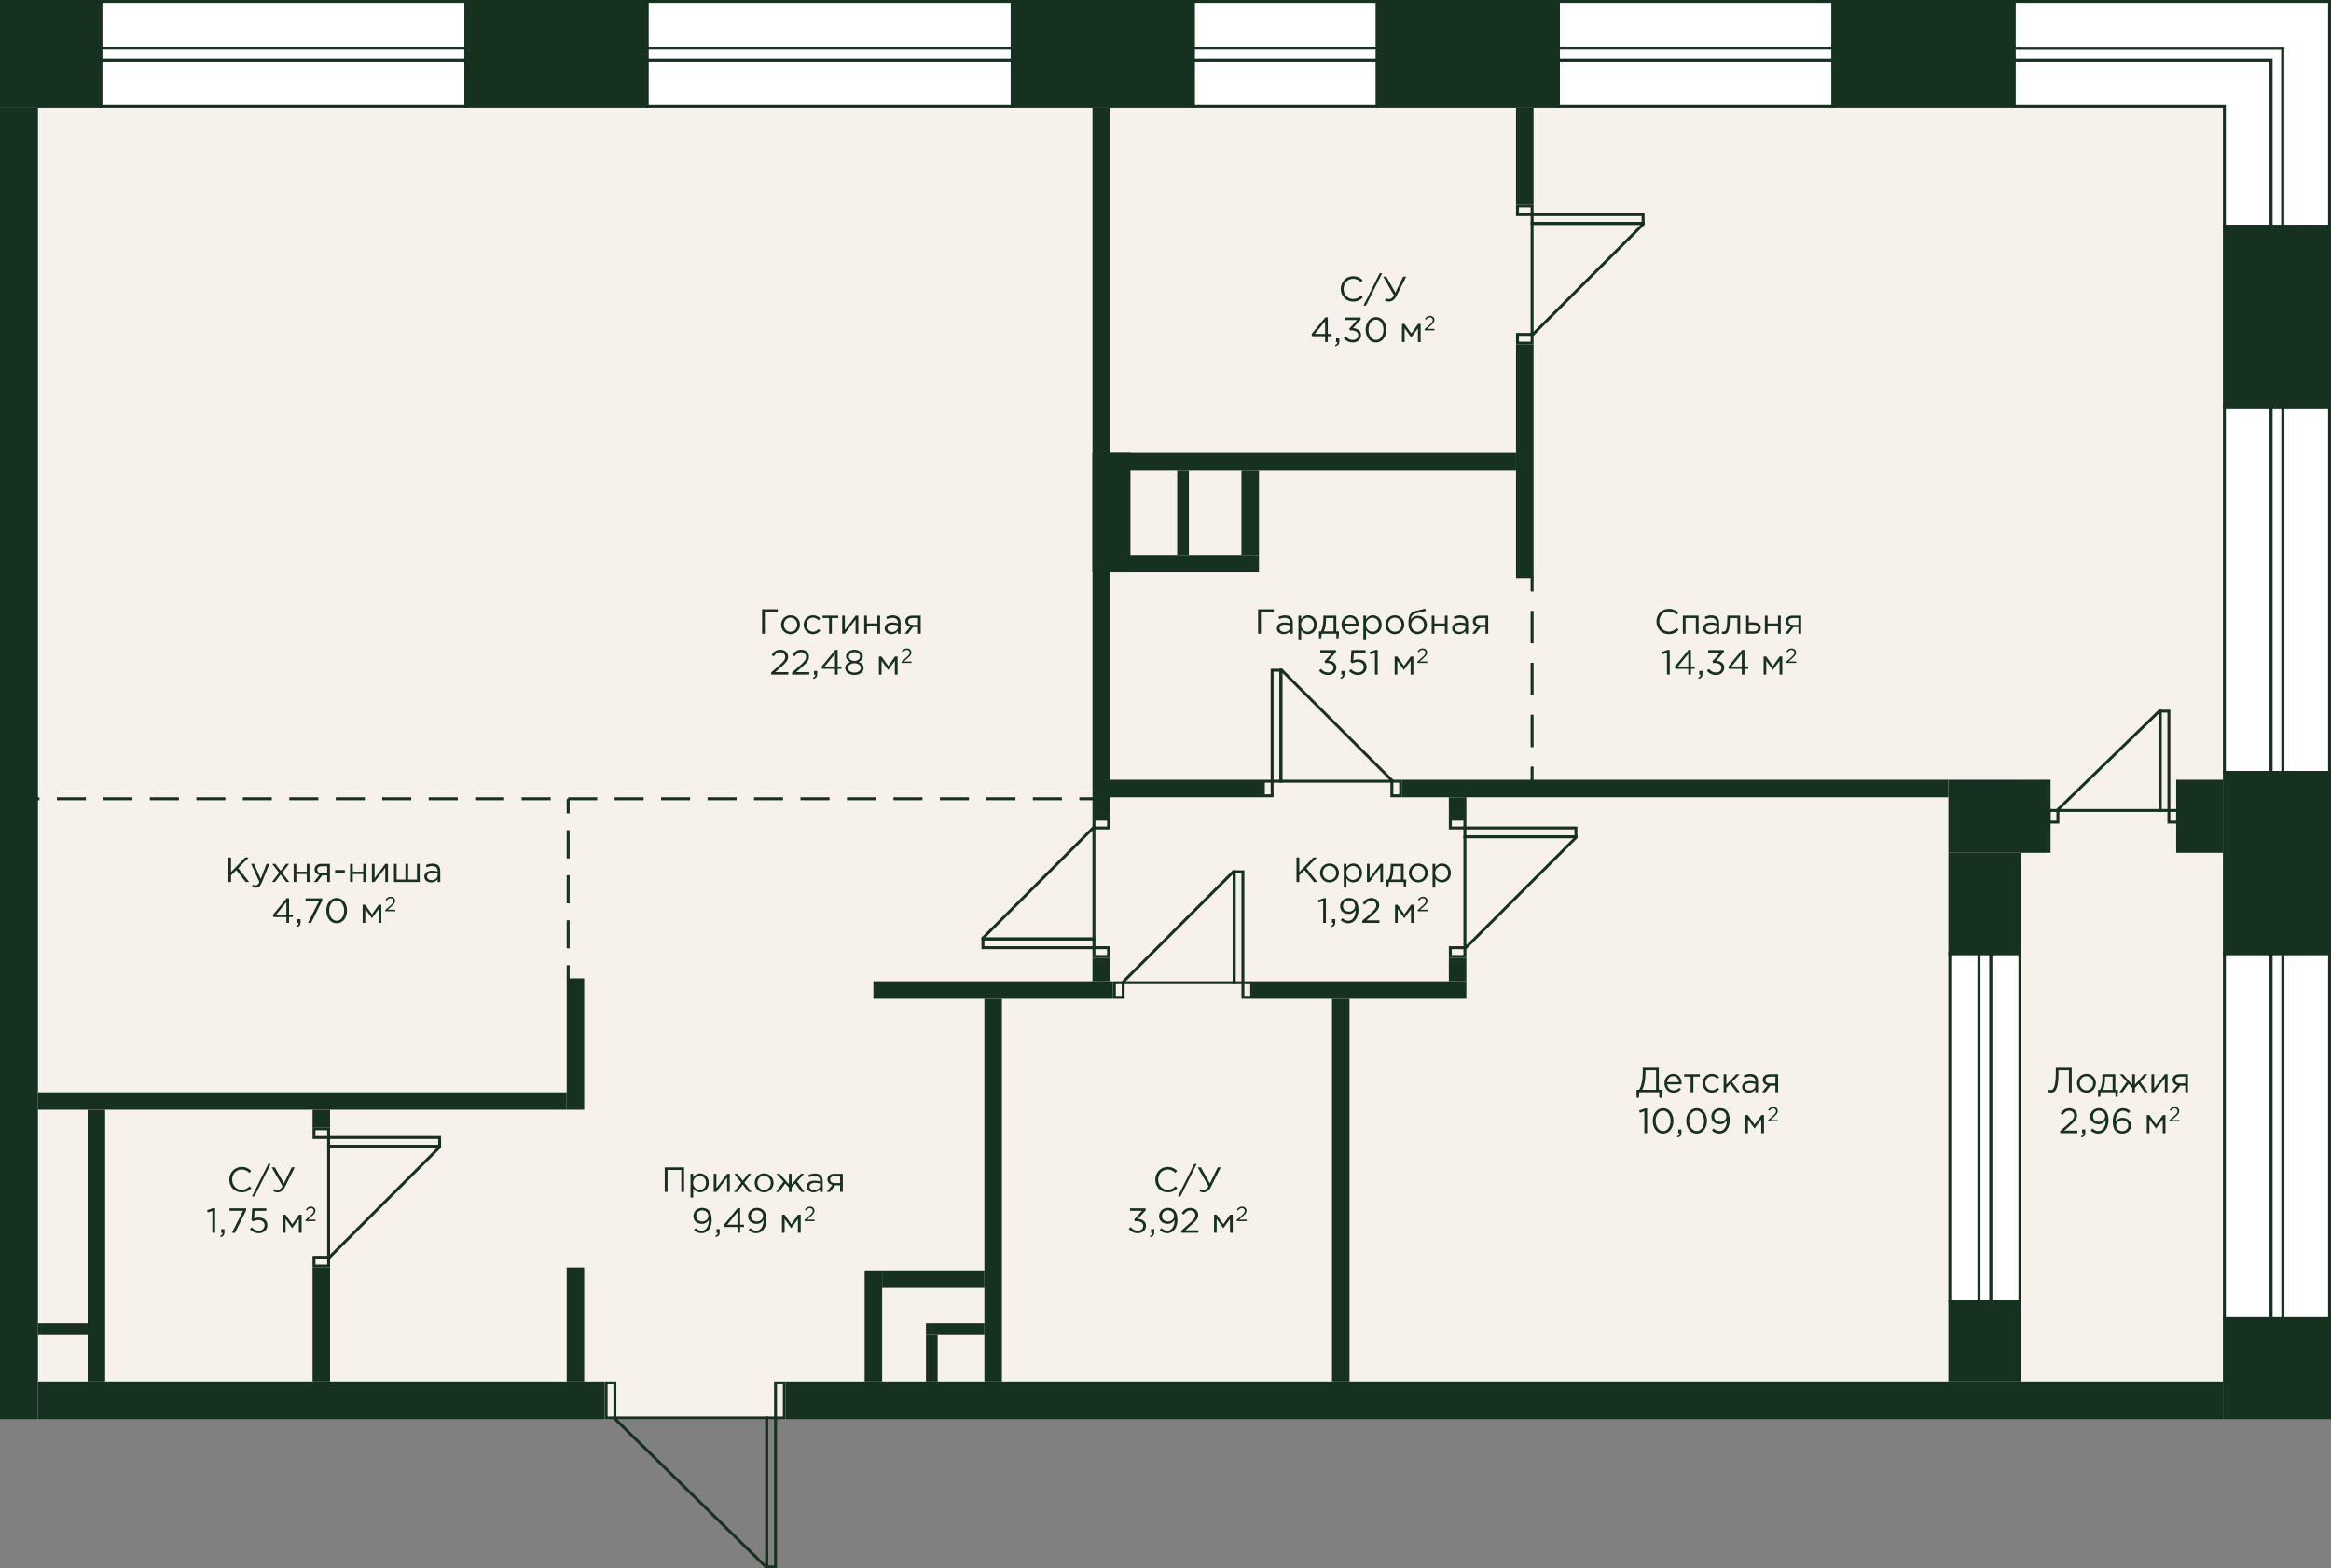 <?xml version="1.0" encoding="UTF-8"?>
<svg xmlns="http://www.w3.org/2000/svg" xmlns:xlink="http://www.w3.org/1999/xlink" version="1.1" x="0px" y="0px" width="798px" height="537px" viewBox="0 0 798 537" enable-background="new 0 0 798 537" xml:space="preserve">
  <rect x="0" y="0" width="798" height="537" fill="#808080" stroke="none"/>
  <g id="fon_9_">	<polygon fill="#FFFFFF" points="0,486 0,0 798,0 798,486 208,486  "/></g>
  <g id="pol_9_">	<polygon fill="#F7F1EC" points="761,473 692,473 692,267 667,267 667,473 268,473 268,485 208,485 208,473 13,473 13,37 761,37    "/></g>
  <g id="door" class="no_pe">	<g>		<g>			<path fill="#16311F" d="M379,281v2h-4v-2H379 M380,280h-6v4h6V280L380,280z"/>		</g>		<g>			<path fill="#16311F" d="M379,325v2h-4v-2H379 M380,324h-6v4h6V324L380,324z"/>		</g>		<g>			<path fill="#16311F" d="M374,322v2h-37v-2H374 M375,321h-39v4h39V321L375,321z"/>		</g>		<g>			<path fill="#16311F" d="M374,284.414V321h-36.586L374,284.414 M375,283h-1l-38,38v1h39V283L375,283z"/>		</g>	</g>	<g>		<g>			<path fill="#16311F" d="M501,325v2h-4v-2H501 M502,324h-6v4h6V324L502,324z"/>		</g>		<g>			<path fill="#16311F" d="M501,281v2h-4v-2H501 M502,280h-6v4h6V280L502,280z"/>		</g>		<g>			<path fill="#16311F" d="M539,284v2l-37,0v-2L539,284 M540,283l-39,0v4l39,0V283L540,283z"/>		</g>		<g>			<path fill="#16311F" d="M538.586,287L502,323.586V287L538.586,287 M540,286l-39,0v39h1l38-38V286L540,286z"/>		</g>	</g>	<g>		<g>			<path fill="#16311F" d="M479,268v4h-2v-4H479 M480,267h-4v6h4V267L480,267z"/>		</g>		<g>			<path fill="#16311F" d="M435,268v4h-2v-4H435 M436,267h-4v6h4V267L436,267z"/>		</g>		<g>			<path fill="#16311F" d="M438,230v37h-2v-37H438 M439,229h-4v39h4V229L439,229z"/>		</g>		<g>			<path fill="#16311F" d="M439,230.414L475.586,267H439V230.414 M439,229h-1v39h39v-1L439,229L439,229z"/>		</g>	</g>	<g>		<g>			<path fill="#16311F" d="M384,337v4h-2v-4H384 M385,336h-4v6h4V336L385,336z"/>		</g>		<g>			<path fill="#16311F" d="M428,337v4h-2v-4H428 M429,336h-4v6h4V336L429,336z"/>		</g>		<g>			<path fill="#16311F" d="M425,299v37h-2v-37H425 M426,298h-4v39h4V298L426,298z"/>		</g>		<g>			<path fill="#16311F" d="M422,299.414V336h-36.586L422,299.414 M423,298h-1l-38,38v1h39V298L423,298z"/>		</g>	</g>	<g>		<g>			<path fill="#16311F" d="M524,115v2h-4v-2H524 M525,114h-6v4h6V114L525,114z"/>		</g>		<g>			<path fill="#16311F" d="M520,71l4,0v2l-4,0V71 M519,70v4l6,0v-4L519,70L519,70z"/>		</g>		<g>			<path fill="#16311F" d="M562,74v2h-37v-2H562 M563,73h-39v4h39V73L563,73z"/>		</g>		<g>			<path fill="#16311F" d="M561.586,77L525,113.586V77H561.586 M563,76h-39v39h1l38-38V76L563,76z"/>		</g>	</g>	<g>		<g>			<path fill="#16311F" d="M112,431v2h-4v-2H112 M113,430h-6v4h6V430L113,430z"/>		</g>		<g>			<path fill="#16311F" d="M112,387v2h-4v-2H112 M113,386h-6v4h6V386L113,386z"/>		</g>		<g>			<path fill="#16311F" d="M150,390v2h-37v-2H150 M151,389h-39v4h39V389L151,389z"/>		</g>		<g>			<path fill="#16311F" d="M149.586,393L113,429.586V393H149.586 M151,392h-39v39h1l38-38V392L151,392z"/>		</g>	</g>	<g>		<g>			<path fill="#16311F" d="M704,278v3h-2v-3H704 M705,277h-4v5h4V277L705,277z"/>		</g>		<g>			<path fill="#16311F" d="M745,278v3h-2v-3H745 M746,277h-4v5h4V277L746,277z"/>		</g>		<g>			<path fill="#16311F" d="M742,244v33h-2v-33H742 M743,243h-4v35h4V243L743,243z"/>		</g>		<g>			<path fill="#16311F" d="M739,244.394V277h-33.565L739,244.394 M740,243h-1l-35,34v1h36V243L740,243z"/>		</g>	</g></g>
  <g id="door_hall" class="no_pe">	<g>		<g>			<path fill="#16311F" d="M210,474v11h-2v-11H210 M211,473h-4v13h4V473L211,473z"/>		</g>		<g>			<path fill="#16311F" d="M268,474v11h-2v-11H268 M269,473h-4v13h4V473L269,473z"/>		</g>		<g>			<path fill="#16311F" d="M265,486v50h-2v-50H265 M266,485h-4v52h4V485L266,485z"/>		</g>		<g>			<path fill="#16311F" d="M262,486v49.599L211.428,486H262 M263,485h-53v1l52,51h1V485L263,485z"/>		</g>	</g></g>
  <g id="line_9_">	<g>		<g>			<line fill="none" stroke="#16311F" stroke-miterlimit="10" x1="374.5" y1="273.5" x2="369.5" y2="273.5"/>							<line fill="none" stroke="#16311F" stroke-miterlimit="10" stroke-dasharray="9.944,5.966" x1="363.533" y1="273.5" x2="16.483" y2="273.5"/>			<line fill="none" stroke="#16311F" stroke-miterlimit="10" x1="13.5" y1="273.5" x2="8.5" y2="273.5"/>		</g>	</g>	<g>		<g>			<line fill="none" stroke="#16311F" stroke-miterlimit="10" x1="194.5" y1="335.5" x2="194.5" y2="330.5"/>							<line fill="none" stroke="#16311F" stroke-miterlimit="10" stroke-dasharray="9.63,5.778" x1="194.5" y1="324.722" x2="194.5" y2="281.389"/>			<line fill="none" stroke="#16311F" stroke-miterlimit="10" x1="194.5" y1="278.5" x2="194.5" y2="273.5"/>		</g>	</g>	<g>		<g>			<line fill="none" stroke="#16311F" stroke-miterlimit="10" x1="524.5" y1="197.5" x2="524.5" y2="202.5"/>							<line fill="none" stroke="#16311F" stroke-miterlimit="10" stroke-dasharray="11.111,6.667" x1="524.5" y1="209.167" x2="524.5" y2="259.167"/>			<line fill="none" stroke="#16311F" stroke-miterlimit="10" x1="524.5" y1="262.5" x2="524.5" y2="267.5"/>		</g>	</g></g>
  <g id="window">	<g>		<g>			<rect x="761.5" y="326.5" fill="#FFFFFF" width="16" height="125"/>			<path fill="#16311F" d="M777,327v124h-15V327H777 M778,326h-17v126h17V326L778,326z"/>		</g>		<g>			<rect x="781.5" y="326.5" fill="#FFFFFF" width="16" height="125"/>			<path fill="#16311F" d="M797,327v124h-15V327H797 M798,326h-17v126h17V326L798,326z"/>		</g>		<g>			<rect x="777.5" y="326.5" fill="#FFFFFF" width="4" height="125"/>			<path fill="#16311F" d="M781,327v124h-3V327H781 M782,326h-5v126h5V326L782,326z"/>		</g>	</g>	<g>		<g>			<rect x="667.5" y="326.5" fill="#FFFFFF" width="10" height="119"/>			<path fill="#16311F" d="M677,327v118h-9V327H677 M678,326h-11v120h11V326L678,326z"/>		</g>		<g>			<rect x="681.5" y="326.5" fill="#FFFFFF" width="10" height="119"/>			<path fill="#16311F" d="M691,327v118h-9V327H691 M692,326h-11v120h11V326L692,326z"/>		</g>		<g>			<rect x="677.5" y="326.5" fill="#FFFFFF" width="4" height="119"/>			<path fill="#16311F" d="M681,327v118h-3V327H681 M682,326h-5v120h5V326L682,326z"/>		</g>	</g>	<g>		<g>			<rect x="761.5" y="139.5" fill="#FFFFFF" width="16" height="125"/>			<path fill="#16311F" d="M777,140v124h-15V140H777 M778,139h-17v126h17V139L778,139z"/>		</g>		<g>			<rect x="781.5" y="139.5" fill="#FFFFFF" width="16" height="125"/>			<path fill="#16311F" d="M797,140v124h-15V140H797 M798,139h-17v126h17V139L798,139z"/>		</g>		<g>			<rect x="777.5" y="139.5" fill="#FFFFFF" width="4" height="125"/>			<path fill="#16311F" d="M781,140v124h-3V140H781 M782,139h-5v126h5V139L782,139z"/>		</g>	</g>	<g>		<g>			<polygon fill="#FFFFFF" points="761.5,77.5 761.5,36.5 689.5,36.5 689.5,20.5 777.5,20.5 777.5,77.5    "/>			<path fill="#16311F" d="M777,21v56h-15V37v-1h-1h-71V21h71h1H777 M778,20h-16h-1h-72v17h72v41h17V20L778,20z"/>		</g>		<g>			<polygon fill="#FFFFFF" points="777.5,77.5 777.5,20.5 689.5,20.5 689.5,16.5 781.5,16.5 781.5,77.5    "/>			<path fill="#16311F" d="M781,17v3v1v56h-3V21v-1h-1h-87v-3H781 M782,16h-93v5h88v57h5V21v-1V16L782,16z"/>		</g>		<g>			<polygon fill="#FFFFFF" points="781.5,77.5 781.5,16.5 689.5,16.5 689.5,0.5 797.5,0.5 797.5,77.5    "/>			<path fill="#16311F" d="M797,1v15v1v60h-15V17v-1h-1h-91V1H797 M798,0H689v17h92v61h17V17v-1V0L798,0z"/>		</g>	</g>	<g>		<g>			<rect x="533.5" y="20.5" fill="#FFFFFF" width="94" height="16"/>			<path fill="#16311F" d="M627,21v15h-93V21H627 M628,20h-95v17h95V20L628,20z"/>		</g>		<g>			<rect x="533.5" y="0.5" fill="#FFFFFF" width="94" height="16"/>			<path fill="#16311F" d="M627,1v15h-93V1H627 M628,0h-95v17h95V0L628,0z"/>		</g>		<g>			<rect x="533.5" y="16.5" fill="#FFFFFF" width="94" height="4"/>			<path fill="#16311F" d="M627,17v3h-93v-3H627 M628,16h-95v5h95V16L628,16z"/>		</g>	</g>	<g>		<g>			<rect x="408.5" y="20.5" fill="#FFFFFF" width="63" height="16"/>			<path fill="#16311F" d="M471,21v15h-62V21H471 M472,20h-64v17h64V20L472,20z"/>		</g>		<g>			<rect x="408.5" y="0.5" fill="#FFFFFF" width="63" height="16"/>			<path fill="#16311F" d="M471,1v15h-62V1H471 M472,0h-64v17h64V0L472,0z"/>		</g>		<g>			<rect x="408.5" y="16.5" fill="#FFFFFF" width="63" height="4"/>			<path fill="#16311F" d="M471,17v3h-62v-3H471 M472,16h-64v5h64V16L472,16z"/>		</g>	</g>	<g>		<g>			<rect x="221.5" y="20.5" fill="#FFFFFF" width="125" height="16"/>			<path fill="#16311F" d="M346,21v15H222V21H346 M347,20H221v17h126V20L347,20z"/>		</g>		<g>			<rect x="221.5" y="0.5" fill="#FFFFFF" width="125" height="16"/>			<path fill="#16311F" d="M346,1v15H222V1H346 M347,0H221v17h126V0L347,0z"/>		</g>		<g>			<rect x="221.5" y="16.5" fill="#FFFFFF" width="125" height="4"/>			<path fill="#16311F" d="M346,17v3H222v-3H346 M347,16H221v5h126V16L347,16z"/>		</g>	</g>	<g>		<g>			<rect x="34.5" y="20.5" fill="#FFFFFF" width="125" height="16"/>			<path fill="#16311F" d="M159,21v15H35V21H159 M160,20H34v17h126V20L160,20z"/>		</g>		<g>			<rect x="34.5" y="0.5" fill="#FFFFFF" width="125" height="16"/>			<path fill="#16311F" d="M159,1v15H35V1H159 M160,0H34v17h126V0L160,0z"/>		</g>		<g>			<rect x="34.5" y="16.5" fill="#FFFFFF" width="125" height="4"/>			<path fill="#16311F" d="M159,17v3H35v-3H159 M160,16H34v5h126V16L160,16z"/>		</g>	</g></g>
  <g id="not_bearing">	<rect x="13" y="374" fill="#16311F" width="181" height="6"/>	<rect x="519" y="118" fill="#16311F" width="6" height="80"/>	<rect x="374" y="37" fill="#16311F" width="6" height="243"/>	<rect x="380" y="267" fill="#16311F" width="52" height="6"/>	<rect x="380" y="155" fill="#16311F" width="139" height="6"/>	<rect x="480" y="267" fill="#16311F" width="187" height="6"/>	<rect x="374" y="328" transform="matrix(-1 -1.224647e-16 1.224647e-16 -1 754 664)" fill="#16311F" width="6" height="8"/>	<rect x="496" y="328" transform="matrix(-1 -1.224647e-16 1.224647e-16 -1 998 664)" fill="#16311F" width="6" height="8"/>	<rect x="496" y="273" transform="matrix(-1 -1.224647e-16 1.224647e-16 -1 998 553)" fill="#16311F" width="6" height="7"/>	<rect x="299" y="336" fill="#16311F" width="82" height="6"/>	<rect x="429" y="336" fill="#16311F" width="73" height="6"/>	<rect x="519" y="37" fill="#16311F" width="6" height="33"/>	<rect x="107" y="380" fill="#16311F" width="6" height="6"/>	<rect x="107" y="434" fill="#16311F" width="6" height="39"/>	<rect x="30" y="380" fill="#16311F" width="6" height="93"/>	<rect x="194" y="434" fill="#16311F" width="6" height="39"/>	<rect x="194" y="335" fill="#16311F" width="6" height="45"/>	<rect x="296" y="435" fill="#16311F" width="6" height="38"/>	<rect x="337" y="342" fill="#16311F" width="6" height="131"/>	<rect x="456" y="342" fill="#16311F" width="6" height="131"/>			<rect x="316.5" y="420.5" transform="matrix(6.123234e-17 -1 1 6.123234e-17 -118.5 757.5)" fill="#16311F" width="6" height="35"/>	<rect x="325" y="445" transform="matrix(-1.836970e-16 1 -1 -1.836970e-16 782 128)" fill="#16311F" width="4" height="20"/>	<rect x="311" y="463" transform="matrix(-1.836970e-16 1 -1 -1.836970e-16 784 146)" fill="#16311F" width="16" height="4"/>	<rect x="380" y="190" fill="#16311F" width="51" height="6"/>	<rect x="425" y="161" fill="#16311F" width="6" height="29"/>	<rect x="403" y="161" fill="#16311F" width="4" height="29"/>	<rect x="13" y="453" fill="#16311F" width="17" height="4"/></g>
  <g id="bearing">	<rect x="0" y="37" fill="#16311F" width="13" height="449"/>	<rect x="13" y="473" transform="matrix(-1 -1.224647e-16 1.224647e-16 -1 220 959)" fill="#16311F" width="194" height="13"/>	<rect x="761" y="77" transform="matrix(-1 -1.224647e-16 1.224647e-16 -1 1559 217)" fill="#16311F" width="37" height="63"/>			<rect x="761" y="264" transform="matrix(-1 -1.224647e-16 1.224647e-16 -1 1559 591)" fill="#16311F" width="37" height="63"/>			<rect x="484" y="-13" transform="matrix(3.856408e-07 -1 1 3.856408e-07 484 521)" fill="#16311F" width="37" height="63"/>	<rect x="359" y="-13" transform="matrix(3.856405e-07 -1 1 3.856405e-07 359 396)" fill="#16311F" width="37" height="63"/>	<rect x="172" y="-13" transform="matrix(3.856408e-07 -1 1 3.856408e-07 172 209)" fill="#16311F" width="37" height="63"/>	<rect x="-1" y="1" transform="matrix(3.856410e-07 -1 1 3.856410e-07 -1 36)" fill="#16311F" width="37" height="35"/>			<rect x="640" y="-13" transform="matrix(3.856408e-07 -1 1 3.856408e-07 640 677)" fill="#16311F" width="37" height="63"/>			<rect x="269" y="473" transform="matrix(-1 -1.224647e-16 1.224647e-16 -1 1030 959)" fill="#16311F" width="492" height="13"/>			<rect x="761" y="451" transform="matrix(-1 -1.224647e-16 1.224647e-16 -1 1559 937)" fill="#16311F" width="37" height="35"/>			<rect x="667" y="445" transform="matrix(-1 -1.224647e-16 1.224647e-16 -1 1359 918)" fill="#16311F" width="25" height="28"/>			<rect x="667" y="267" transform="matrix(-1 -1.224647e-16 1.224647e-16 -1 1369 559)" fill="#16311F" width="35" height="25"/>			<rect x="745" y="267" transform="matrix(-1 -1.224647e-16 1.224647e-16 -1 1506 559)" fill="#16311F" width="16" height="25"/>			<rect x="667" y="292" transform="matrix(-1 -1.224647e-16 1.224647e-16 -1 1359 619)" fill="#16311F" width="25" height="35"/>	<rect x="374" y="155" fill="#16311F" width="13" height="41"/></g>
  <g id="meters">	<g>		<path fill="#16311F" d="M560.262,373.135h0.863c0.803-1.283,1.271-3.347,1.271-6.069v-1.463h5.492v7.532h1.092l-0.145,2.734   h-0.791v-1.871h-6.813l-0.168,1.871h-0.803V373.135z M566.941,373.135v-6.669h-3.635v1.092c0,2.171-0.42,4.426-1.115,5.577   H566.941z"/>		<path fill="#16311F" d="M569.813,370.904c0-1.799,1.26-3.237,2.975-3.237c1.834,0,2.891,1.463,2.891,3.286   c0,0.084,0,0.18-0.014,0.323h-4.916c0.131,1.308,1.092,2.063,2.182,2.063c0.852,0,1.451-0.349,1.955-0.876l0.576,0.516   c-0.623,0.695-1.379,1.163-2.555,1.163C571.203,374.142,569.813,372.836,569.813,370.904z M574.742,370.533   c-0.109-1.128-0.756-2.087-1.98-2.087c-1.066,0-1.883,0.888-2.014,2.087H574.742z"/>		<path fill="#16311F" d="M578.775,368.614h-2.219v-0.815h5.373v0.815h-2.219v5.385h-0.936V368.614z"/>		<path fill="#16311F" d="M582.867,370.904c0-1.751,1.367-3.237,3.18-3.237c1.174,0,1.906,0.491,2.482,1.103l-0.588,0.624   c-0.492-0.516-1.068-0.911-1.908-0.911c-1.258,0-2.219,1.067-2.219,2.422c0,1.344,0.984,2.411,2.279,2.411   c0.791,0,1.379-0.408,1.871-0.936l0.611,0.563c-0.623,0.696-1.367,1.199-2.529,1.199   C584.234,374.142,582.867,372.668,582.867,370.904z"/>		<path fill="#16311F" d="M590.08,367.798h0.924v3.573l3.393-3.573h1.141l-2.592,2.687l2.664,3.514h-1.092l-2.207-2.843   l-1.307,1.344v1.499h-0.924V367.798z"/>		<path fill="#16311F" d="M596.391,372.175c0-1.331,1.08-2.026,2.65-2.026c0.793,0,1.344,0.107,1.896,0.264v-0.192   c0-1.103-0.672-1.679-1.836-1.679c-0.73,0-1.307,0.18-1.883,0.443l-0.275-0.755c0.684-0.313,1.344-0.528,2.254-0.528   c0.877,0,1.561,0.24,2.004,0.684c0.432,0.432,0.646,1.032,0.646,1.823v3.79h-0.91v-0.924c-0.432,0.552-1.141,1.056-2.23,1.056   C597.543,374.13,596.391,373.471,596.391,372.175z M600.949,371.72v-0.576c-0.457-0.132-1.057-0.264-1.811-0.264   c-1.152,0-1.813,0.504-1.813,1.271c0,0.779,0.721,1.235,1.561,1.235C600.025,373.387,600.949,372.704,600.949,371.72z"/>		<path fill="#16311F" d="M605.127,371.6c-0.924-0.216-1.654-0.863-1.654-1.871c0-1.14,0.863-1.931,2.338-1.931h2.914v6.2h-0.924   v-2.255h-1.715c-0.574,0.756-1.139,1.512-1.715,2.255h-1.139L605.127,371.6z M607.801,370.964v-2.351h-1.941   c-0.924,0-1.463,0.443-1.463,1.151c0,0.755,0.623,1.199,1.486,1.199H607.801z"/>		<path fill="#16311F" d="M562.947,380.527l-1.582,0.491l-0.229-0.768l2.051-0.707h0.695v8.455h-0.936V380.527z"/>		<path fill="#16311F" d="M565.805,383.801c0-2.352,1.402-4.342,3.563-4.342c2.158,0,3.525,1.967,3.525,4.342   c0,2.351-1.391,4.341-3.551,4.341C567.172,388.142,565.805,386.175,565.805,383.801z M571.91,383.801   c0-1.835-1.008-3.479-2.568-3.479c-1.57,0-2.553,1.607-2.553,3.479c0,1.835,1.006,3.478,2.578,3.478   C570.938,387.279,571.91,385.66,571.91,383.801z"/>		<path fill="#16311F" d="M574.156,389.042c0.553-0.203,0.805-0.479,0.805-0.923v-0.12h-0.432v-1.26h1.104v1.08   c0,0.972-0.42,1.439-1.332,1.643L574.156,389.042z"/>		<path fill="#16311F" d="M577.287,383.801c0-2.352,1.404-4.342,3.563-4.342c2.16,0,3.527,1.967,3.527,4.342   c0,2.351-1.393,4.341-3.551,4.341C578.656,388.142,577.287,386.175,577.287,383.801z M583.393,383.801   c0-1.835-1.008-3.479-2.566-3.479c-1.57,0-2.555,1.607-2.555,3.479c0,1.835,1.008,3.478,2.578,3.478   C582.422,387.279,583.393,385.66,583.393,383.801z"/>		<path fill="#16311F" d="M586.072,387.111l0.551-0.731c0.684,0.6,1.32,0.899,2.064,0.899c1.486,0,2.494-1.487,2.494-3.574v-0.107   c-0.457,0.731-1.211,1.343-2.375,1.343c-1.727,0-2.926-1.091-2.926-2.626c0-1.596,1.234-2.854,3.021-2.854   c1.848,0,3.25,1.115,3.25,4.138c0,2.662-1.414,4.545-3.49,4.545C587.57,388.142,586.779,387.699,586.072,387.111z    M591.002,382.206c0-1.067-0.877-1.907-2.135-1.907c-1.26,0-2.016,0.924-2.016,1.991s0.84,1.835,2.063,1.835   C590.197,384.125,591.002,383.189,591.002,382.206z"/>		<path fill="#16311F" d="M597.496,381.798h0.875l2.314,3.262l2.314-3.262h0.889v6.2h-0.936v-4.726l-2.291,3.143l-2.268-3.143v4.726   h-0.898V381.798z"/>		<path fill="#16311F" d="M605.236,383.576l1.773-1.565c0.756-0.663,1.021-1.048,1.021-1.537c0-0.573-0.455-0.937-0.986-0.937   c-0.559,0-0.922,0.294-1.313,0.839l-0.406-0.294c0.439-0.656,0.902-1.041,1.762-1.041c0.881,0,1.516,0.587,1.516,1.397   c0,0.713-0.385,1.146-1.236,1.901l-1.307,1.16h2.592v0.503h-3.416V383.576z"/>	</g>	<g>		<path fill="#16311F" d="M443.845,293.603h0.947v5.014l4.821-5.014h1.224l-3.599,3.67l3.754,4.726h-1.187l-3.227-4.065   l-1.787,1.811v2.255h-0.947V293.603z"/>		<path fill="#16311F" d="M451.908,298.904c0-1.751,1.367-3.237,3.238-3.237c1.859,0,3.227,1.463,3.227,3.237   c0,1.751-1.38,3.238-3.25,3.238C453.264,302.142,451.908,300.679,451.908,298.904z M457.426,298.904   c0-1.331-0.996-2.422-2.303-2.422c-1.344,0-2.268,1.091-2.268,2.422c0,1.332,0.983,2.411,2.291,2.411   C456.49,301.315,457.426,300.236,457.426,298.904z"/>		<path fill="#16311F" d="M460.021,295.798h0.924v1.247c0.504-0.744,1.235-1.379,2.375-1.379c1.486,0,2.962,1.175,2.962,3.237   c0,2.027-1.463,3.227-2.962,3.227c-1.151,0-1.896-0.624-2.375-1.319v3.106h-0.924V295.798z M465.334,298.892   c0-1.463-1.008-2.398-2.183-2.398c-1.151,0-2.243,0.972-2.243,2.41c0,1.439,1.092,2.399,2.243,2.399   C464.351,301.303,465.334,300.416,465.334,298.892z"/>		<path fill="#16311F" d="M467.964,295.798h0.924v4.905l3.682-4.905h0.899v6.2h-0.923v-4.905l-3.694,4.905h-0.888V295.798z"/>		<path fill="#16311F" d="M474.602,301.183h0.672c0.503-0.924,0.827-2.219,0.827-4.306v-1.079h4.413v5.385h0.936l-0.144,2.362   h-0.768v-1.547h-5.014l-0.167,1.547h-0.756V301.183z M479.591,301.183v-4.569h-2.603v0.863c0,1.535-0.3,2.902-0.731,3.706H479.591   z"/>		<path fill="#16311F" d="M482.316,298.904c0-1.751,1.367-3.237,3.238-3.237c1.859,0,3.227,1.463,3.227,3.237   c0,1.751-1.38,3.238-3.25,3.238C483.672,302.142,482.316,300.679,482.316,298.904z M487.834,298.904   c0-1.331-0.996-2.422-2.303-2.422c-1.344,0-2.268,1.091-2.268,2.422c0,1.332,0.983,2.411,2.291,2.411   C486.898,301.315,487.834,300.236,487.834,298.904z"/>		<path fill="#16311F" d="M490.429,295.798h0.924v1.247c0.504-0.744,1.235-1.379,2.375-1.379c1.486,0,2.962,1.175,2.962,3.237   c0,2.027-1.463,3.227-2.962,3.227c-1.151,0-1.896-0.624-2.375-1.319v3.106h-0.924V295.798z M495.742,298.892   c0-1.463-1.008-2.398-2.183-2.398c-1.151,0-2.243,0.972-2.243,2.41c0,1.439,1.092,2.399,2.243,2.399   C494.759,301.303,495.742,300.416,495.742,298.892z"/>		<path fill="#16311F" d="M452.976,308.527l-1.583,0.491l-0.228-0.768l2.051-0.707h0.695v8.455h-0.936V308.527z"/>		<path fill="#16311F" d="M455.641,317.042c0.552-0.203,0.804-0.479,0.804-0.923v-0.12h-0.432v-1.26h1.104v1.08   c0,0.972-0.42,1.439-1.332,1.643L455.641,317.042z"/>		<path fill="#16311F" d="M458.977,315.111l0.552-0.731c0.684,0.6,1.319,0.899,2.063,0.899c1.486,0,2.494-1.487,2.494-3.574v-0.107   c-0.456,0.731-1.211,1.343-2.375,1.343c-1.727,0-2.926-1.091-2.926-2.626c0-1.596,1.235-2.854,3.022-2.854   c1.847,0,3.25,1.115,3.25,4.138c0,2.662-1.415,4.545-3.49,4.545C460.476,316.142,459.685,315.699,458.977,315.111z    M463.906,310.206c0-1.067-0.876-1.907-2.135-1.907c-1.26,0-2.015,0.924-2.015,1.991s0.839,1.835,2.063,1.835   C463.103,312.125,463.906,311.189,463.906,310.206z"/>		<path fill="#16311F" d="M466.368,315.267l3.047-2.687c1.295-1.14,1.751-1.799,1.751-2.639c0-0.983-0.779-1.607-1.691-1.607   c-0.959,0-1.583,0.504-2.255,1.439l-0.695-0.504c0.756-1.127,1.547-1.787,3.022-1.787c1.511,0,2.603,1.008,2.603,2.399   c0,1.223-0.659,1.967-2.123,3.262l-2.242,1.991h4.449v0.863h-5.865V315.267z"/>		<path fill="#16311F" d="M477.588,309.798h0.876l2.314,3.262l2.314-3.262h0.888v6.2h-0.936v-4.726l-2.291,3.143l-2.267-3.143v4.726   h-0.899V309.798z"/>		<path fill="#16311F" d="M485.327,311.576l1.775-1.565c0.755-0.663,1.021-1.048,1.021-1.537c0-0.573-0.454-0.937-0.985-0.937   c-0.56,0-0.923,0.294-1.313,0.839l-0.405-0.294c0.439-0.656,0.901-1.041,1.761-1.041c0.881,0,1.517,0.587,1.517,1.397   c0,0.713-0.385,1.146-1.237,1.901l-1.307,1.16h2.593v0.503h-3.418V311.576z"/>	</g>	<g>		<path fill="#16311F" d="M78.149,293.603h0.947v5.014l4.821-5.014h1.224l-3.599,3.67l3.754,4.726H84.11l-3.227-4.065l-1.787,1.811   v2.255h-0.947V293.603z"/>		<path fill="#16311F" d="M86.237,303.642l0.312-0.732c0.3,0.156,0.576,0.229,0.972,0.229c0.552,0,0.899-0.288,1.271-1.164   l-2.818-6.176h1.019l2.255,5.169l1.991-5.169h0.983l-2.603,6.404c-0.527,1.283-1.127,1.751-2.063,1.751   C87.041,303.954,86.657,303.845,86.237,303.642z"/>		<path fill="#16311F" d="M95.536,298.844l-2.339-3.046h1.056l1.835,2.398l1.835-2.398h1.031l-2.351,3.021l2.446,3.179h-1.067   l-1.919-2.53l-1.931,2.53h-1.031L95.536,298.844z"/>		<path fill="#16311F" d="M100.528,295.798h0.924v2.674h3.574v-2.674h0.923v6.2h-0.923v-2.711h-3.574v2.711h-0.924V295.798z"/>		<path fill="#16311F" d="M109.337,299.6c-0.924-0.216-1.655-0.863-1.655-1.871c0-1.14,0.863-1.931,2.339-1.931h2.914v6.2h-0.924   v-2.255h-1.715c-0.575,0.756-1.14,1.512-1.715,2.255h-1.14L109.337,299.6z M112.011,298.964v-2.351h-1.942   c-0.924,0-1.463,0.443-1.463,1.151c0,0.755,0.623,1.199,1.486,1.199H112.011z"/>		<path fill="#16311F" d="M114.725,297.909h3.334v0.972h-3.334V297.909z"/>		<path fill="#16311F" d="M119.849,295.798h0.924v2.674h3.574v-2.674h0.923v6.2h-0.923v-2.711h-3.574v2.711h-0.924V295.798z"/>		<path fill="#16311F" d="M127.313,295.798h0.924v4.905l3.682-4.905h0.899v6.2h-0.923v-4.905l-3.694,4.905h-0.888V295.798z"/>		<path fill="#16311F" d="M134.86,295.798h0.924v5.385h3.022v-5.385h0.923v5.385h3.022v-5.385h0.936v6.2h-8.827V295.798z"/>		<path fill="#16311F" d="M145.265,300.175c0-1.331,1.08-2.026,2.65-2.026c0.792,0,1.344,0.107,1.896,0.264v-0.192   c0-1.103-0.672-1.679-1.835-1.679c-0.731,0-1.308,0.18-1.883,0.443l-0.276-0.755c0.684-0.313,1.344-0.528,2.255-0.528   c0.876,0,1.56,0.24,2.003,0.684c0.432,0.432,0.647,1.032,0.647,1.823v3.79h-0.911v-0.924c-0.432,0.552-1.14,1.056-2.231,1.056   C146.416,302.13,145.265,301.471,145.265,300.175z M149.822,299.72v-0.576c-0.456-0.132-1.056-0.264-1.811-0.264   c-1.151,0-1.812,0.504-1.812,1.271c0,0.779,0.72,1.235,1.56,1.235C148.898,301.387,149.822,300.704,149.822,299.72z"/>		<path fill="#16311F" d="M98.036,314.007h-4.425l-0.24-0.684l4.749-5.78h0.828v5.673h1.308v0.791h-1.308v1.991h-0.912V314.007z    M98.036,313.216v-4.33l-3.525,4.33H98.036z"/>		<path fill="#16311F" d="M101.423,317.042c0.552-0.203,0.804-0.479,0.804-0.923v-0.12h-0.432v-1.26h1.104v1.08   c0,0.972-0.42,1.439-1.332,1.643L101.423,317.042z"/>		<path fill="#16311F" d="M109.243,308.466h-4.617v-0.863h5.697v0.708l-3.814,7.688h-1.055L109.243,308.466z"/>		<path fill="#16311F" d="M111.706,311.801c0-2.352,1.403-4.342,3.563-4.342s3.526,1.967,3.526,4.342   c0,2.351-1.392,4.341-3.551,4.341C113.073,316.142,111.706,314.175,111.706,311.801z M117.812,311.801   c0-1.835-1.008-3.479-2.567-3.479c-1.57,0-2.554,1.607-2.554,3.479c0,1.835,1.007,3.478,2.578,3.478   S117.812,313.66,117.812,311.801z"/>		<path fill="#16311F" d="M124.15,309.798h0.876l2.314,3.262l2.314-3.262h0.888v6.2h-0.936v-4.726l-2.291,3.143l-2.267-3.143v4.726   h-0.899V309.798z"/>		<path fill="#16311F" d="M131.892,311.576l1.774-1.565c0.755-0.663,1.021-1.048,1.021-1.537c0-0.573-0.454-0.937-0.985-0.937   c-0.56,0-0.923,0.294-1.313,0.839l-0.405-0.294c0.439-0.656,0.901-1.041,1.761-1.041c0.881,0,1.517,0.587,1.517,1.397   c0,0.713-0.385,1.146-1.237,1.901l-1.307,1.16h2.593v0.503h-3.417V311.576z"/>	</g>	<g>		<path fill="#16311F" d="M260.897,208.603h5.361v0.863h-4.414v7.532h-0.947V208.603z"/>		<path fill="#16311F" d="M267.401,213.903c0-1.751,1.367-3.237,3.238-3.237c1.859,0,3.227,1.463,3.227,3.237   c0,1.751-1.38,3.238-3.25,3.238C268.757,217.142,267.401,215.679,267.401,213.903z M272.919,213.903   c0-1.331-0.996-2.422-2.303-2.422c-1.344,0-2.268,1.091-2.268,2.422c0,1.332,0.983,2.411,2.291,2.411   C271.983,216.315,272.919,215.235,272.919,213.903z"/>		<path fill="#16311F" d="M275.13,213.903c0-1.751,1.367-3.237,3.179-3.237c1.175,0,1.906,0.491,2.482,1.103l-0.588,0.624   c-0.491-0.516-1.067-0.911-1.907-0.911c-1.259,0-2.219,1.067-2.219,2.422c0,1.344,0.983,2.411,2.279,2.411   c0.791,0,1.379-0.408,1.871-0.936l0.611,0.563c-0.624,0.696-1.367,1.199-2.53,1.199   C276.497,217.142,275.13,215.667,275.13,213.903z"/>		<path fill="#16311F" d="M283.84,211.613h-2.219v-0.815h5.373v0.815h-2.219v5.385h-0.936V211.613z"/>		<path fill="#16311F" d="M288.317,210.798h0.924v4.905l3.682-4.905h0.899v6.2h-0.923v-4.905l-3.694,4.905h-0.888V210.798z"/>		<path fill="#16311F" d="M295.865,210.798h0.924v2.674h3.574v-2.674h0.923v6.2h-0.923v-2.711h-3.574v2.711h-0.924V210.798z"/>		<path fill="#16311F" d="M302.862,215.175c0-1.331,1.08-2.026,2.65-2.026c0.792,0,1.344,0.107,1.896,0.264v-0.192   c0-1.103-0.672-1.679-1.835-1.679c-0.731,0-1.308,0.18-1.883,0.443l-0.276-0.755c0.684-0.313,1.344-0.528,2.255-0.528   c0.876,0,1.56,0.24,2.003,0.684c0.432,0.432,0.647,1.032,0.647,1.823v3.79h-0.911v-0.924c-0.432,0.552-1.14,1.056-2.231,1.056   C304.014,217.13,302.862,216.471,302.862,215.175z M307.42,214.72v-0.576c-0.456-0.132-1.056-0.264-1.811-0.264   c-1.151,0-1.812,0.504-1.812,1.271c0,0.779,0.72,1.235,1.56,1.235C306.496,216.387,307.42,215.703,307.42,214.72z"/>		<path fill="#16311F" d="M311.598,214.6c-0.924-0.216-1.655-0.863-1.655-1.871c0-1.14,0.863-1.931,2.339-1.931h2.914v6.2h-0.924   v-2.255h-1.715c-0.575,0.756-1.14,1.512-1.715,2.255h-1.14L311.598,214.6z M314.272,213.964v-2.351h-1.942   c-0.924,0-1.463,0.443-1.463,1.151c0,0.755,0.623,1.199,1.486,1.199H314.272z"/>		<path fill="#16311F" d="M264.011,230.267l3.047-2.687c1.295-1.14,1.751-1.799,1.751-2.639c0-0.983-0.779-1.607-1.691-1.607   c-0.959,0-1.583,0.504-2.255,1.439l-0.695-0.504c0.756-1.127,1.547-1.787,3.022-1.787c1.511,0,2.603,1.008,2.603,2.399   c0,1.223-0.659,1.967-2.123,3.262l-2.242,1.991h4.449v0.863h-5.865V230.267z"/>		<path fill="#16311F" d="M271.163,230.267l3.047-2.687c1.295-1.14,1.751-1.799,1.751-2.639c0-0.983-0.779-1.607-1.691-1.607   c-0.959,0-1.583,0.504-2.255,1.439l-0.695-0.504c0.756-1.127,1.547-1.787,3.022-1.787c1.511,0,2.603,1.008,2.603,2.399   c0,1.223-0.659,1.967-2.123,3.262l-2.242,1.991h4.449v0.863h-5.865V230.267z"/>		<path fill="#16311F" d="M278.291,232.041c0.552-0.203,0.804-0.479,0.804-0.923v-0.12h-0.432v-1.26h1.104v1.08   c0,0.972-0.42,1.439-1.332,1.643L278.291,232.041z"/>		<path fill="#16311F" d="M285.86,229.007h-4.426l-0.24-0.684l4.749-5.78h0.828v5.673h1.308v0.791h-1.308v1.991h-0.911V229.007z    M285.86,228.216v-4.33l-3.526,4.33H285.86z"/>		<path fill="#16311F" d="M289.355,228.72c0-0.996,0.719-1.703,1.727-2.063c-0.779-0.359-1.439-0.959-1.439-1.955   c0-1.295,1.332-2.219,2.867-2.219s2.866,0.924,2.866,2.243c0,0.972-0.66,1.571-1.439,1.931c0.995,0.372,1.728,1.056,1.728,2.075   c0,1.427-1.367,2.387-3.154,2.387S289.355,230.147,289.355,228.72z M294.703,228.695c0-0.936-0.972-1.595-2.194-1.595   c-1.224,0-2.195,0.659-2.195,1.619c0,0.852,0.815,1.57,2.195,1.57C293.888,230.29,294.703,229.571,294.703,228.695z    M294.428,224.762c0-0.828-0.828-1.451-1.919-1.451c-1.092,0-1.919,0.611-1.919,1.475c0,0.912,0.852,1.535,1.919,1.535   S294.428,225.697,294.428,224.762z"/>		<path fill="#16311F" d="M300.897,224.798h0.876l2.314,3.262l2.314-3.262h0.888v6.2h-0.936v-4.726l-2.291,3.143l-2.267-3.143v4.726   h-0.899V224.798z"/>		<path fill="#16311F" d="M308.64,226.575l1.774-1.565c0.755-0.663,1.021-1.048,1.021-1.537c0-0.573-0.454-0.937-0.985-0.937   c-0.56,0-0.923,0.294-1.313,0.839l-0.405-0.294c0.439-0.656,0.901-1.041,1.761-1.041c0.881,0,1.517,0.587,1.517,1.397   c0,0.713-0.385,1.146-1.237,1.901l-1.307,1.16h2.593v0.503h-3.417V226.575z"/>	</g>	<g>		<path fill="#16311F" d="M567.074,212.801c0-2.375,1.775-4.342,4.246-4.342c1.523,0,2.41,0.563,3.25,1.355l-0.623,0.671   c-0.707-0.671-1.5-1.151-2.639-1.151c-1.859,0-3.25,1.512-3.25,3.467c0,1.942,1.402,3.466,3.25,3.466   c1.15,0,1.906-0.444,2.711-1.212l0.623,0.66c-0.875,0.888-1.834,1.427-3.357,1.427   C568.861,217.142,567.074,215.235,567.074,212.801z"/>		<path fill="#16311F" d="M576.121,210.798h5.373v6.2h-0.922v-5.385h-3.527v5.385h-0.924V210.798z"/>		<path fill="#16311F" d="M583.07,215.175c0-1.331,1.08-2.026,2.65-2.026c0.791,0,1.344,0.107,1.895,0.264v-0.192   c0-1.103-0.672-1.679-1.834-1.679c-0.732,0-1.309,0.18-1.883,0.443l-0.277-0.755c0.684-0.313,1.344-0.528,2.256-0.528   c0.875,0,1.559,0.24,2.002,0.684c0.432,0.432,0.648,1.032,0.648,1.823v3.79h-0.912v-0.924c-0.432,0.552-1.139,1.056-2.23,1.056   C584.221,217.13,583.07,216.471,583.07,215.175z M587.627,214.72v-0.576c-0.455-0.132-1.055-0.264-1.811-0.264   c-1.15,0-1.811,0.504-1.811,1.271c0,0.779,0.719,1.235,1.559,1.235C586.703,216.387,587.627,215.703,587.627,214.72z"/>		<path fill="#16311F" d="M589.418,216.998l0.107-0.792c0.121,0.036,0.336,0.084,0.445,0.084c0.742,0,1.367-0.323,1.367-4.977   v-0.516h4.389v6.2h-0.924v-5.385h-2.59v0.144c0,4.833-0.875,5.337-2.051,5.337C589.957,217.094,589.609,217.046,589.418,216.998z"/>		<path fill="#16311F" d="M597.77,210.798h0.924v2.326h1.656c1.342,0,2.445,0.552,2.445,1.859c0,1.235-0.924,2.015-2.338,2.015   h-2.688V210.798z M600.373,216.183c0.924,0,1.486-0.396,1.486-1.176c0-0.72-0.574-1.091-1.523-1.091h-1.643v2.267H600.373z"/>		<path fill="#16311F" d="M604.201,210.798h0.924v2.674h3.574v-2.674h0.924v6.2h-0.924v-2.711h-3.574v2.711h-0.924V210.798z"/>		<path fill="#16311F" d="M613.01,214.6c-0.924-0.216-1.654-0.863-1.654-1.871c0-1.14,0.863-1.931,2.338-1.931h2.914v6.2h-0.924   v-2.255h-1.715c-0.574,0.756-1.139,1.512-1.715,2.255h-1.139L613.01,214.6z M615.684,213.964v-2.351h-1.941   c-0.924,0-1.463,0.443-1.463,1.151c0,0.755,0.623,1.199,1.486,1.199H615.684z"/>		<path fill="#16311F" d="M570.68,223.526l-1.584,0.491l-0.227-0.768l2.051-0.707h0.695v8.455h-0.936V223.526z"/>		<path fill="#16311F" d="M577.975,229.007h-4.426l-0.24-0.684l4.748-5.78h0.828v5.673h1.309v0.791h-1.309v1.991h-0.91V229.007z    M577.975,228.216v-4.33l-3.527,4.33H577.975z"/>		<path fill="#16311F" d="M581.359,232.041c0.553-0.203,0.805-0.479,0.805-0.923v-0.12h-0.432v-1.26h1.104v1.08   c0,0.972-0.42,1.439-1.332,1.643L581.359,232.041z"/>		<path fill="#16311F" d="M584.348,229.643l0.684-0.611c0.646,0.791,1.428,1.247,2.459,1.247c1.02,0,1.834-0.647,1.834-1.655   c0-1.043-0.971-1.619-2.35-1.619h-0.541l-0.191-0.563l2.65-2.986h-4.102v-0.852h5.361v0.695l-2.639,2.927   c1.463,0.12,2.77,0.827,2.77,2.387c0,1.499-1.246,2.53-2.807,2.53C586.074,231.142,585.031,230.53,584.348,229.643z"/>		<path fill="#16311F" d="M596.285,229.007h-4.426l-0.24-0.684l4.748-5.78h0.828v5.673h1.309v0.791h-1.309v1.991h-0.91V229.007z    M596.285,228.216v-4.33l-3.527,4.33H596.285z"/>		<path fill="#16311F" d="M603.762,224.798h0.877l2.314,3.262l2.314-3.262h0.887v6.2h-0.936v-4.726l-2.291,3.143l-2.266-3.143v4.726   h-0.9V224.798z"/>		<path fill="#16311F" d="M611.504,226.575l1.775-1.565c0.754-0.663,1.02-1.048,1.02-1.537c0-0.573-0.453-0.937-0.984-0.937   c-0.561,0-0.924,0.294-1.314,0.839l-0.404-0.294c0.439-0.656,0.9-1.041,1.76-1.041c0.881,0,1.518,0.587,1.518,1.397   c0,0.713-0.385,1.146-1.238,1.901l-1.307,1.16h2.594v0.503h-3.418V226.575z"/>	</g>	<g>		<path fill="#16311F" d="M227.568,399.724h6.62v8.396h-0.947v-7.532h-4.726v7.532h-0.947V399.724z"/>		<path fill="#16311F" d="M236.388,401.919h0.924v1.247c0.504-0.744,1.235-1.379,2.375-1.379c1.486,0,2.962,1.175,2.962,3.237   c0,2.027-1.463,3.227-2.962,3.227c-1.151,0-1.896-0.624-2.375-1.319v3.106h-0.924V401.919z M241.701,405.013   c0-1.463-1.008-2.398-2.183-2.398c-1.151,0-2.243,0.972-2.243,2.41c0,1.439,1.092,2.399,2.243,2.399   C240.718,407.424,241.701,406.537,241.701,405.013z"/>		<path fill="#16311F" d="M244.332,401.919h0.924v4.905l3.682-4.905h0.899v6.2h-0.923v-4.905l-3.694,4.905h-0.888V401.919z"/>		<path fill="#16311F" d="M253.751,404.965l-2.339-3.046h1.056l1.835,2.398l1.835-2.398h1.031l-2.351,3.021l2.446,3.179h-1.067   l-1.919-2.53l-1.931,2.53h-1.031L253.751,404.965z"/>		<path fill="#16311F" d="M258.36,405.025c0-1.751,1.367-3.237,3.238-3.237c1.859,0,3.227,1.463,3.227,3.237   c0,1.751-1.38,3.238-3.25,3.238C259.716,408.263,258.36,406.8,258.36,405.025z M263.878,405.025c0-1.331-0.996-2.422-2.303-2.422   c-1.344,0-2.268,1.091-2.268,2.422c0,1.332,0.983,2.411,2.291,2.411C262.942,407.436,263.878,406.357,263.878,405.025z"/>		<path fill="#16311F" d="M268.223,404.57l-2.41-2.65h1.115l3.154,3.598v-3.598h0.924v3.598l3.153-3.598h1.116l-2.411,2.65   l2.543,3.55h-1.08l-2.063-2.891l-1.259,1.38v1.511h-0.924v-1.511l-1.26-1.38l-2.063,2.891h-1.079L268.223,404.57z"/>		<path fill="#16311F" d="M276.192,406.296c0-1.331,1.08-2.026,2.65-2.026c0.792,0,1.344,0.107,1.896,0.264v-0.192   c0-1.103-0.672-1.679-1.835-1.679c-0.731,0-1.308,0.18-1.883,0.443l-0.276-0.755c0.684-0.313,1.344-0.528,2.255-0.528   c0.876,0,1.56,0.24,2.003,0.684c0.432,0.432,0.647,1.032,0.647,1.823v3.79h-0.911v-0.924c-0.432,0.552-1.14,1.056-2.23,1.056   C277.344,408.252,276.192,407.592,276.192,406.296z M280.75,405.841v-0.576c-0.456-0.132-1.056-0.264-1.811-0.264   c-1.151,0-1.812,0.504-1.812,1.271c0,0.779,0.72,1.235,1.56,1.235C279.826,407.508,280.75,406.825,280.75,405.841z"/>		<path fill="#16311F" d="M284.928,405.721c-0.924-0.216-1.655-0.863-1.655-1.871c0-1.14,0.863-1.931,2.339-1.931h2.914v6.2h-0.924   v-2.255h-1.715c-0.575,0.756-1.14,1.512-1.715,2.255h-1.14L284.928,405.721z M287.602,405.086v-2.351h-1.942   c-0.924,0-1.463,0.443-1.463,1.151c0,0.755,0.623,1.199,1.486,1.199H287.602z"/>		<path fill="#16311F" d="M237.57,421.232l0.552-0.731c0.684,0.6,1.319,0.899,2.063,0.899c1.486,0,2.494-1.487,2.494-3.574v-0.107   c-0.456,0.731-1.211,1.343-2.375,1.343c-1.727,0-2.926-1.091-2.926-2.626c0-1.596,1.235-2.854,3.022-2.854   c1.847,0,3.25,1.115,3.25,4.138c0,2.662-1.415,4.545-3.49,4.545C239.069,422.263,238.278,421.82,237.57,421.232z M242.5,416.327   c0-1.067-0.876-1.907-2.135-1.907c-1.26,0-2.016,0.924-2.016,1.991s0.84,1.835,2.063,1.835   C241.696,418.246,242.5,417.31,242.5,416.327z"/>		<path fill="#16311F" d="M244.902,423.163c0.552-0.203,0.804-0.479,0.804-0.923v-0.12h-0.432v-1.26h1.104v1.08   c0,0.972-0.42,1.439-1.332,1.643L244.902,423.163z"/>		<path fill="#16311F" d="M252.471,420.128h-4.425l-0.24-0.684l4.749-5.78h0.828v5.673h1.308v0.791h-1.308v1.991h-0.912V420.128z    M252.471,419.337v-4.33l-3.525,4.33H252.471z"/>		<path fill="#16311F" d="M256.289,421.232l0.552-0.731c0.684,0.6,1.319,0.899,2.063,0.899c1.486,0,2.494-1.487,2.494-3.574v-0.107   c-0.456,0.731-1.211,1.343-2.375,1.343c-1.727,0-2.926-1.091-2.926-2.626c0-1.596,1.235-2.854,3.022-2.854   c1.847,0,3.25,1.115,3.25,4.138c0,2.662-1.415,4.545-3.49,4.545C257.788,422.263,256.997,421.82,256.289,421.232z    M261.219,416.327c0-1.067-0.876-1.907-2.135-1.907c-1.26,0-2.016,0.924-2.016,1.991s0.84,1.835,2.063,1.835   C260.415,418.246,261.219,417.31,261.219,416.327z"/>		<path fill="#16311F" d="M267.713,415.919h0.876l2.314,3.262l2.314-3.262h0.888v6.2h-0.936v-4.726l-2.291,3.143l-2.267-3.143v4.726   h-0.899V415.919z"/>		<path fill="#16311F" d="M275.453,417.697l1.775-1.565c0.755-0.663,1.021-1.048,1.021-1.537c0-0.573-0.454-0.937-0.985-0.937   c-0.56,0-0.923,0.294-1.313,0.839l-0.405-0.294c0.439-0.656,0.901-1.041,1.761-1.041c0.881,0,1.517,0.587,1.517,1.397   c0,0.713-0.385,1.146-1.237,1.901l-1.307,1.16h2.593v0.503h-3.418V417.697z"/>	</g>	<g>		<path fill="#16311F" d="M395.502,403.922c0-2.375,1.775-4.342,4.246-4.342c1.522,0,2.41,0.563,3.25,1.355l-0.624,0.671   c-0.707-0.671-1.499-1.151-2.639-1.151c-1.858,0-3.25,1.512-3.25,3.467c0,1.942,1.403,3.466,3.25,3.466   c1.151,0,1.907-0.444,2.711-1.212l0.624,0.66c-0.876,0.888-1.835,1.427-3.358,1.427   C397.289,408.263,395.502,406.357,395.502,403.922z"/>		<path fill="#16311F" d="M408.831,398.549h0.852l-5.565,11.105h-0.852L408.831,398.549z"/>		<path fill="#16311F" d="M410.598,407.916l0.371-0.755c0.336,0.18,0.624,0.251,1.067,0.251c0.576,0,1.188-0.323,1.68-1.259   l-3.694-6.429h1.079l3.095,5.481l2.675-5.481h1.031l-3.322,6.633c-0.684,1.379-1.571,1.906-2.566,1.906   C411.461,408.263,411.041,408.144,410.598,407.916z"/>		<path fill="#16311F" d="M386.399,420.764l0.684-0.611c0.647,0.791,1.428,1.247,2.459,1.247c1.02,0,1.835-0.647,1.835-1.655   c0-1.043-0.972-1.619-2.351-1.619h-0.54l-0.191-0.563l2.65-2.986h-4.103v-0.852h5.361v0.695l-2.639,2.927   c1.464,0.12,2.771,0.827,2.771,2.387c0,1.499-1.247,2.53-2.807,2.53C388.127,422.263,387.083,421.652,386.399,420.764z"/>		<path fill="#16311F" d="M393.671,423.163c0.552-0.203,0.804-0.479,0.804-0.923v-0.12h-0.432v-1.26h1.104v1.08   c0,0.972-0.42,1.439-1.332,1.643L393.671,423.163z"/>		<path fill="#16311F" d="M397.007,421.232l0.552-0.731c0.684,0.6,1.319,0.899,2.063,0.899c1.486,0,2.494-1.487,2.494-3.574v-0.107   c-0.456,0.731-1.211,1.343-2.375,1.343c-1.727,0-2.926-1.091-2.926-2.626c0-1.596,1.235-2.854,3.022-2.854   c1.847,0,3.25,1.115,3.25,4.138c0,2.662-1.415,4.545-3.49,4.545C398.506,422.263,397.715,421.82,397.007,421.232z    M401.937,416.327c0-1.067-0.876-1.907-2.135-1.907c-1.26,0-2.015,0.924-2.015,1.991s0.839,1.835,2.063,1.835   C401.133,418.246,401.937,417.31,401.937,416.327z"/>		<path fill="#16311F" d="M404.398,421.388l3.047-2.687c1.295-1.14,1.751-1.799,1.751-2.639c0-0.983-0.779-1.607-1.691-1.607   c-0.959,0-1.583,0.504-2.255,1.439l-0.695-0.504c0.756-1.127,1.547-1.787,3.022-1.787c1.511,0,2.603,1.008,2.603,2.399   c0,1.223-0.659,1.967-2.123,3.262l-2.242,1.991h4.449v0.863h-5.865V421.388z"/>		<path fill="#16311F" d="M415.618,415.919h0.876l2.314,3.262l2.314-3.262h0.888v6.2h-0.936v-4.726l-2.291,3.143l-2.267-3.143v4.726   h-0.899V415.919z"/>		<path fill="#16311F" d="M423.359,417.697l1.774-1.565c0.755-0.663,1.021-1.048,1.021-1.537c0-0.573-0.454-0.937-0.985-0.937   c-0.56,0-0.923,0.294-1.313,0.839l-0.405-0.294c0.439-0.656,0.901-1.041,1.761-1.041c0.881,0,1.517,0.587,1.517,1.397   c0,0.713-0.385,1.146-1.237,1.901l-1.307,1.16h2.593v0.503h-3.417V417.697z"/>	</g>	<g>		<path fill="#16311F" d="M459,98.922c0-2.375,1.775-4.342,4.246-4.342c1.523,0,2.41,0.563,3.25,1.355l-0.623,0.671   c-0.707-0.671-1.5-1.151-2.639-1.151c-1.859,0-3.25,1.512-3.25,3.467c0,1.942,1.402,3.466,3.25,3.466   c1.15,0,1.906-0.444,2.711-1.212l0.623,0.66c-0.875,0.888-1.834,1.427-3.357,1.427C460.787,103.263,459,101.357,459,98.922z"/>		<path fill="#16311F" d="M472.33,93.549h0.852l-5.566,11.105h-0.852L472.33,93.549z"/>		<path fill="#16311F" d="M474.096,102.916l0.371-0.755c0.336,0.18,0.625,0.251,1.068,0.251c0.576,0,1.188-0.323,1.68-1.259   l-3.695-6.429h1.08l3.094,5.481l2.676-5.481h1.031l-3.322,6.633c-0.684,1.379-1.572,1.906-2.566,1.906   C474.959,103.263,474.539,103.144,474.096,102.916z"/>		<path fill="#16311F" d="M453.639,115.128h-4.424l-0.24-0.684l4.748-5.78h0.828v5.673h1.309v0.791h-1.309v1.991h-0.912V115.128z    M453.639,114.337v-4.33l-3.525,4.33H453.639z"/>		<path fill="#16311F" d="M457.025,118.163c0.553-0.203,0.805-0.479,0.805-0.923v-0.12h-0.432v-1.26h1.104v1.08   c0,0.972-0.42,1.439-1.332,1.643L457.025,118.163z"/>		<path fill="#16311F" d="M460.014,115.764l0.684-0.611c0.646,0.791,1.428,1.247,2.459,1.247c1.02,0,1.834-0.647,1.834-1.655   c0-1.043-0.971-1.619-2.35-1.619H462.1l-0.191-0.563l2.65-2.986h-4.102v-0.852h5.361v0.695l-2.639,2.927   c1.463,0.12,2.77,0.827,2.77,2.387c0,1.499-1.246,2.53-2.807,2.53C461.74,117.263,460.697,116.652,460.014,115.764z"/>		<path fill="#16311F" d="M467.512,112.922c0-2.352,1.404-4.342,3.563-4.342c2.16,0,3.527,1.967,3.527,4.342   c0,2.351-1.393,4.341-3.551,4.341C468.879,117.263,467.512,115.296,467.512,112.922z M473.617,112.922   c0-1.835-1.008-3.479-2.566-3.479c-1.57,0-2.555,1.607-2.555,3.479c0,1.835,1.008,3.478,2.578,3.478   C472.647,116.4,473.617,114.781,473.617,112.922z"/>		<path fill="#16311F" d="M479.957,110.919h0.875l2.314,3.262l2.314-3.262h0.889v6.2h-0.936v-4.726l-2.291,3.143l-2.268-3.143v4.726   h-0.898V110.919z"/>		<path fill="#16311F" d="M487.697,112.697l1.775-1.565c0.754-0.663,1.02-1.048,1.02-1.537c0-0.573-0.453-0.937-0.984-0.937   c-0.561,0-0.924,0.294-1.314,0.839l-0.404-0.294c0.439-0.656,0.9-1.041,1.76-1.041c0.881,0,1.518,0.587,1.518,1.397   c0,0.713-0.385,1.146-1.238,1.901l-1.307,1.16h2.594v0.503h-3.418V112.697z"/>	</g>	<g>		<path fill="#16311F" d="M78.5,403.922c0-2.375,1.775-4.342,4.246-4.342c1.522,0,2.41,0.563,3.25,1.355l-0.624,0.671   c-0.707-0.671-1.499-1.151-2.639-1.151c-1.858,0-3.25,1.512-3.25,3.467c0,1.942,1.403,3.466,3.25,3.466   c1.151,0,1.907-0.444,2.711-1.212l0.624,0.66c-0.876,0.888-1.835,1.427-3.358,1.427C80.287,408.263,78.5,406.357,78.5,403.922z"/>		<path fill="#16311F" d="M91.829,398.549h0.852l-5.565,11.105h-0.852L91.829,398.549z"/>		<path fill="#16311F" d="M93.596,407.916l0.371-0.755c0.336,0.18,0.624,0.251,1.067,0.251c0.576,0,1.188-0.323,1.68-1.259   l-3.694-6.429h1.079l3.095,5.481l2.675-5.481h1.031l-3.322,6.633c-0.684,1.379-1.571,1.906-2.566,1.906   C94.459,408.263,94.039,408.144,93.596,407.916z"/>		<path fill="#16311F" d="M72.702,414.648l-1.583,0.491l-0.228-0.768l2.051-0.707h0.695v8.455h-0.936V414.648z"/>		<path fill="#16311F" d="M75.367,423.163c0.552-0.203,0.804-0.479,0.804-0.923v-0.12h-0.432v-1.26h1.104v1.08   c0,0.972-0.42,1.439-1.332,1.643L75.367,423.163z"/>		<path fill="#16311F" d="M83.188,414.587H78.57v-0.863h5.697v0.708l-3.814,7.688h-1.055L83.188,414.587z"/>		<path fill="#16311F" d="M85.543,420.932l0.624-0.684c0.731,0.708,1.535,1.151,2.386,1.151c1.2,0,2.027-0.791,2.027-1.883   c0-1.044-0.863-1.763-2.087-1.763c-0.708,0-1.271,0.216-1.763,0.479l-0.636-0.42l0.239-4.09h4.834v0.876h-4.006l-0.18,2.687   c0.491-0.216,0.959-0.372,1.654-0.372c1.632,0,2.903,0.972,2.903,2.591c0,1.643-1.248,2.758-2.999,2.758   C87.342,422.263,86.299,421.688,85.543,420.932z"/>		<path fill="#16311F" d="M96.858,415.919h0.876l2.314,3.262l2.314-3.262h0.888v6.2h-0.936v-4.726l-2.291,3.143l-2.267-3.143v4.726   h-0.899V415.919z"/>		<path fill="#16311F" d="M104.6,417.697l1.774-1.565c0.755-0.663,1.021-1.048,1.021-1.537c0-0.573-0.454-0.937-0.985-0.937   c-0.56,0-0.923,0.294-1.313,0.839l-0.405-0.294c0.439-0.656,0.901-1.041,1.761-1.041c0.881,0,1.517,0.587,1.517,1.397   c0,0.713-0.385,1.146-1.237,1.901l-1.307,1.16h2.593v0.503H104.6V417.697z"/>	</g>	<g>		<path fill="#16311F" d="M430.705,208.603h5.361v0.863h-4.414v7.532h-0.947V208.603z"/>		<path fill="#16311F" d="M437.123,215.175c0-1.331,1.08-2.026,2.65-2.026c0.793,0,1.344,0.107,1.896,0.264v-0.192   c0-1.103-0.672-1.679-1.836-1.679c-0.73,0-1.307,0.18-1.883,0.443l-0.275-0.755c0.684-0.313,1.344-0.528,2.254-0.528   c0.877,0,1.561,0.24,2.004,0.684c0.432,0.432,0.646,1.032,0.646,1.823v3.79h-0.91v-0.924c-0.432,0.552-1.141,1.056-2.232,1.056   C438.275,217.13,437.123,216.471,437.123,215.175z M441.682,214.72v-0.576c-0.457-0.132-1.057-0.264-1.811-0.264   c-1.152,0-1.813,0.504-1.813,1.271c0,0.779,0.721,1.235,1.561,1.235C440.758,216.387,441.682,215.703,441.682,214.72z"/>		<path fill="#16311F" d="M444.516,210.798h0.924v1.247c0.504-0.744,1.236-1.379,2.375-1.379c1.486,0,2.963,1.175,2.963,3.237   c0,2.027-1.463,3.227-2.963,3.227c-1.15,0-1.895-0.624-2.375-1.319v3.106h-0.924V210.798z M449.83,213.892   c0-1.463-1.008-2.398-2.184-2.398c-1.15,0-2.242,0.972-2.242,2.41c0,1.439,1.092,2.399,2.242,2.399   C448.846,216.303,449.83,215.415,449.83,213.892z"/>		<path fill="#16311F" d="M451.549,216.183h0.672c0.502-0.924,0.826-2.219,0.826-4.306v-1.079h4.414v5.385h0.936l-0.145,2.362   h-0.768v-1.547h-5.014l-0.166,1.547h-0.756V216.183z M456.537,216.183v-4.569h-2.602v0.863c0,1.535-0.301,2.902-0.732,3.706   H456.537z"/>		<path fill="#16311F" d="M459.264,213.903c0-1.799,1.26-3.237,2.975-3.237c1.836,0,2.891,1.463,2.891,3.286   c0,0.084,0,0.18-0.012,0.323h-4.918c0.133,1.308,1.092,2.063,2.184,2.063c0.852,0,1.451-0.349,1.955-0.876l0.576,0.516   c-0.625,0.695-1.381,1.163-2.555,1.163C460.656,217.142,459.264,215.835,459.264,213.903z M464.193,213.532   c-0.107-1.128-0.756-2.087-1.979-2.087c-1.068,0-1.883,0.888-2.016,2.087H464.193z"/>		<path fill="#16311F" d="M466.727,210.798h0.924v1.247c0.504-0.744,1.236-1.379,2.375-1.379c1.486,0,2.963,1.175,2.963,3.237   c0,2.027-1.463,3.227-2.963,3.227c-1.15,0-1.895-0.624-2.375-1.319v3.106h-0.924V210.798z M472.041,213.892   c0-1.463-1.008-2.398-2.184-2.398c-1.15,0-2.242,0.972-2.242,2.41c0,1.439,1.092,2.399,2.242,2.399   C471.057,216.303,472.041,215.415,472.041,213.892z"/>		<path fill="#16311F" d="M474.287,213.903c0-1.751,1.367-3.237,3.238-3.237c1.859,0,3.227,1.463,3.227,3.237   c0,1.751-1.379,3.238-3.25,3.238C475.643,217.142,474.287,215.679,474.287,213.903z M479.805,213.903   c0-1.331-0.996-2.422-2.303-2.422c-1.344,0-2.268,1.091-2.268,2.422c0,1.332,0.984,2.411,2.291,2.411   C478.869,216.315,479.805,215.235,479.805,213.903z"/>		<path fill="#16311F" d="M482.172,213.652c0-2.003,0.154-3.922,2.314-4.438l3.453-0.815l0.18,0.78l-3.357,0.827   c-1.283,0.324-1.715,1.02-1.811,2.207c0.432-0.731,1.246-1.344,2.566-1.344c1.619,0,2.975,1.38,2.975,3.083   c0,1.727-1.344,3.189-3.178,3.189C483.43,217.142,482.172,215.811,482.172,213.652z M487.533,213.976   c0-1.295-0.973-2.339-2.219-2.339c-1.285,0-2.195,1.044-2.195,2.339c0,1.296,0.971,2.339,2.219,2.339   C486.621,216.315,487.533,215.272,487.533,213.976z"/>		<path fill="#16311F" d="M490.139,210.798h0.924v2.674h3.574v-2.674h0.922v6.2h-0.922v-2.711h-3.574v2.711h-0.924V210.798z"/>		<path fill="#16311F" d="M497.135,215.175c0-1.331,1.08-2.026,2.65-2.026c0.793,0,1.344,0.107,1.896,0.264v-0.192   c0-1.103-0.672-1.679-1.836-1.679c-0.73,0-1.307,0.18-1.883,0.443l-0.275-0.755c0.684-0.313,1.344-0.528,2.254-0.528   c0.877,0,1.561,0.24,2.004,0.684c0.432,0.432,0.646,1.032,0.646,1.823v3.79h-0.91v-0.924c-0.432,0.552-1.141,1.056-2.232,1.056   C498.287,217.13,497.135,216.471,497.135,215.175z M501.693,214.72v-0.576c-0.457-0.132-1.057-0.264-1.811-0.264   c-1.152,0-1.813,0.504-1.813,1.271c0,0.779,0.721,1.235,1.561,1.235C500.77,216.387,501.693,215.703,501.693,214.72z"/>		<path fill="#16311F" d="M505.871,214.6c-0.924-0.216-1.656-0.863-1.656-1.871c0-1.14,0.863-1.931,2.34-1.931h2.914v6.2h-0.924   v-2.255h-1.715c-0.576,0.756-1.141,1.512-1.715,2.255h-1.141L505.871,214.6z M508.545,213.964v-2.351h-1.943   c-0.924,0-1.463,0.443-1.463,1.151c0,0.755,0.623,1.199,1.486,1.199H508.545z"/>		<path fill="#16311F" d="M451.555,229.643l0.684-0.611c0.646,0.791,1.428,1.247,2.459,1.247c1.02,0,1.834-0.647,1.834-1.655   c0-1.043-0.971-1.619-2.35-1.619h-0.541l-0.191-0.563l2.65-2.986h-4.102v-0.852h5.361v0.695l-2.639,2.927   c1.463,0.12,2.77,0.827,2.77,2.387c0,1.499-1.246,2.53-2.807,2.53C453.281,231.142,452.238,230.53,451.555,229.643z"/>		<path fill="#16311F" d="M458.826,232.041c0.551-0.203,0.803-0.479,0.803-0.923v-0.12h-0.432v-1.26h1.104v1.08   c0,0.972-0.42,1.439-1.332,1.643L458.826,232.041z"/>		<path fill="#16311F" d="M461.85,229.811l0.625-0.684c0.73,0.708,1.535,1.151,2.385,1.151c1.201,0,2.027-0.791,2.027-1.883   c0-1.044-0.863-1.763-2.086-1.763c-0.709,0-1.271,0.216-1.764,0.479l-0.635-0.42l0.238-4.09h4.834v0.876h-4.006l-0.18,2.687   c0.492-0.216,0.959-0.372,1.654-0.372c1.633,0,2.904,0.972,2.904,2.591c0,1.643-1.248,2.758-3,2.758   C463.648,231.142,462.605,230.566,461.85,229.811z"/>		<path fill="#16311F" d="M470.705,223.526l-1.584,0.491l-0.227-0.768l2.051-0.707h0.695v8.455h-0.936V223.526z"/>		<path fill="#16311F" d="M477.461,224.798h0.877l2.314,3.262l2.314-3.262h0.887v6.2h-0.936v-4.726l-2.291,3.143l-2.266-3.143v4.726   h-0.9V224.798z"/>		<path fill="#16311F" d="M485.201,226.575l1.775-1.565c0.754-0.663,1.02-1.048,1.02-1.537c0-0.573-0.453-0.937-0.984-0.937   c-0.561,0-0.924,0.294-1.314,0.839l-0.404-0.294c0.439-0.656,0.9-1.041,1.76-1.041c0.881,0,1.518,0.587,1.518,1.397   c0,0.713-0.385,1.146-1.238,1.901l-1.307,1.16h2.594v0.503h-3.418V226.575z"/>	</g>	<g>		<path fill="#16311F" d="M701.127,373.89l0.191-0.768c0.132,0.061,0.479,0.12,0.744,0.12c0.647,0,1.738-0.396,1.738-6.116v-1.523   h5.434v8.396h-0.948v-7.532h-3.573v0.912c0,5.889-1.199,6.716-2.495,6.716C701.846,374.094,701.343,373.974,701.127,373.89z"/>		<path fill="#16311F" d="M711.05,370.904c0-1.751,1.367-3.237,3.238-3.237c1.859,0,3.227,1.463,3.227,3.237   c0,1.751-1.38,3.238-3.25,3.238C712.405,374.142,711.05,372.679,711.05,370.904z M716.567,370.904   c0-1.331-0.996-2.422-2.303-2.422c-1.344,0-2.268,1.091-2.268,2.422c0,1.332,0.983,2.411,2.291,2.411   C715.632,373.315,716.567,372.236,716.567,370.904z"/>		<path fill="#16311F" d="M718.251,373.183h0.672c0.503-0.924,0.827-2.219,0.827-4.306v-1.079h4.413v5.385h0.936l-0.144,2.362   h-0.768v-1.547h-5.014l-0.167,1.547h-0.756V373.183z M723.24,373.183v-4.569h-2.603v0.863c0,1.535-0.3,2.902-0.731,3.706H723.24z"/>		<path fill="#16311F" d="M728.101,370.449l-2.41-2.65h1.115l3.154,3.598v-3.598h0.924v3.598l3.153-3.598h1.116l-2.411,2.65   l2.543,3.55h-1.08l-2.063-2.891l-1.259,1.38v1.511h-0.924v-1.511l-1.26-1.38l-2.063,2.891h-1.079L728.101,370.449z"/>		<path fill="#16311F" d="M736.538,367.798h0.924v4.905l3.682-4.905h0.899v6.2h-0.923v-4.905l-3.694,4.905h-0.888V367.798z"/>		<path fill="#16311F" d="M745.43,371.6c-0.924-0.216-1.655-0.863-1.655-1.871c0-1.14,0.863-1.931,2.339-1.931h2.914v6.2h-0.924   v-2.255h-1.715c-0.575,0.756-1.14,1.512-1.715,2.255h-1.14L745.43,371.6z M748.104,370.964v-2.351h-1.942   c-0.924,0-1.463,0.443-1.463,1.151c0,0.755,0.623,1.199,1.486,1.199H748.104z"/>		<path fill="#16311F" d="M705.284,387.267l3.046-2.687c1.295-1.14,1.751-1.799,1.751-2.639c0-0.983-0.779-1.607-1.691-1.607   c-0.959,0-1.583,0.504-2.255,1.439l-0.695-0.504c0.756-1.127,1.547-1.787,3.022-1.787c1.511,0,2.603,1.008,2.603,2.399   c0,1.223-0.659,1.967-2.123,3.262l-2.242,1.991h4.449v0.863h-5.864V387.267z"/>		<path fill="#16311F" d="M712.411,389.042c0.552-0.203,0.804-0.479,0.804-0.923v-0.12h-0.432v-1.26h1.104v1.08   c0,0.972-0.42,1.439-1.332,1.643L712.411,389.042z"/>		<path fill="#16311F" d="M715.746,387.111l0.552-0.731c0.684,0.6,1.319,0.899,2.063,0.899c1.486,0,2.494-1.487,2.494-3.574v-0.107   c-0.456,0.731-1.211,1.343-2.375,1.343c-1.727,0-2.926-1.091-2.926-2.626c0-1.596,1.235-2.854,3.022-2.854   c1.847,0,3.25,1.115,3.25,4.138c0,2.662-1.415,4.545-3.49,4.545C717.245,388.142,716.454,387.699,715.746,387.111z    M720.676,382.206c0-1.067-0.876-1.907-2.135-1.907c-1.26,0-2.015,0.924-2.015,1.991s0.839,1.835,2.063,1.835   C719.872,384.125,720.676,383.189,720.676,382.206z"/>		<path fill="#16311F" d="M723.294,384.017c0-2.555,1.296-4.558,3.49-4.558c1.008,0,1.751,0.359,2.482,0.959l-0.552,0.731   c-0.623-0.527-1.211-0.827-1.979-0.827c-1.512,0-2.459,1.523-2.459,3.67v0.036c0.456-0.672,1.163-1.283,2.387-1.283   c1.56,0,2.902,1.007,2.902,2.603c0,1.619-1.307,2.794-3.01,2.794C724.673,388.142,723.294,387.003,723.294,384.017z    M728.595,385.36c0-1.031-0.839-1.799-2.051-1.799c-1.259,0-2.099,0.899-2.099,1.859c0,1.067,0.888,1.883,2.123,1.883   S728.595,386.452,728.595,385.36z"/>		<path fill="#16311F" d="M734.934,381.798h0.876l2.314,3.262l2.314-3.262h0.888v6.2h-0.936v-4.726l-2.291,3.143l-2.267-3.143v4.726   h-0.899V381.798z"/>		<path fill="#16311F" d="M742.675,383.576l1.775-1.565c0.755-0.663,1.021-1.048,1.021-1.537c0-0.573-0.454-0.937-0.985-0.937   c-0.56,0-0.923,0.294-1.313,0.839l-0.405-0.294c0.439-0.656,0.901-1.041,1.761-1.041c0.881,0,1.517,0.587,1.517,1.397   c0,0.713-0.385,1.146-1.237,1.901l-1.307,1.16h2.593v0.503h-3.418V383.576z"/>	</g>	<g>	</g>	<g>	</g>	<g>	</g>	<g>	</g>	<g>	</g>	<g>	</g>	<g>	</g>	<g>	</g>	<g>	</g>	<g>	</g>	<g>	</g>	<g>	</g>	<g>	</g>	<g>	</g>	<g>	</g></g>
</svg>

